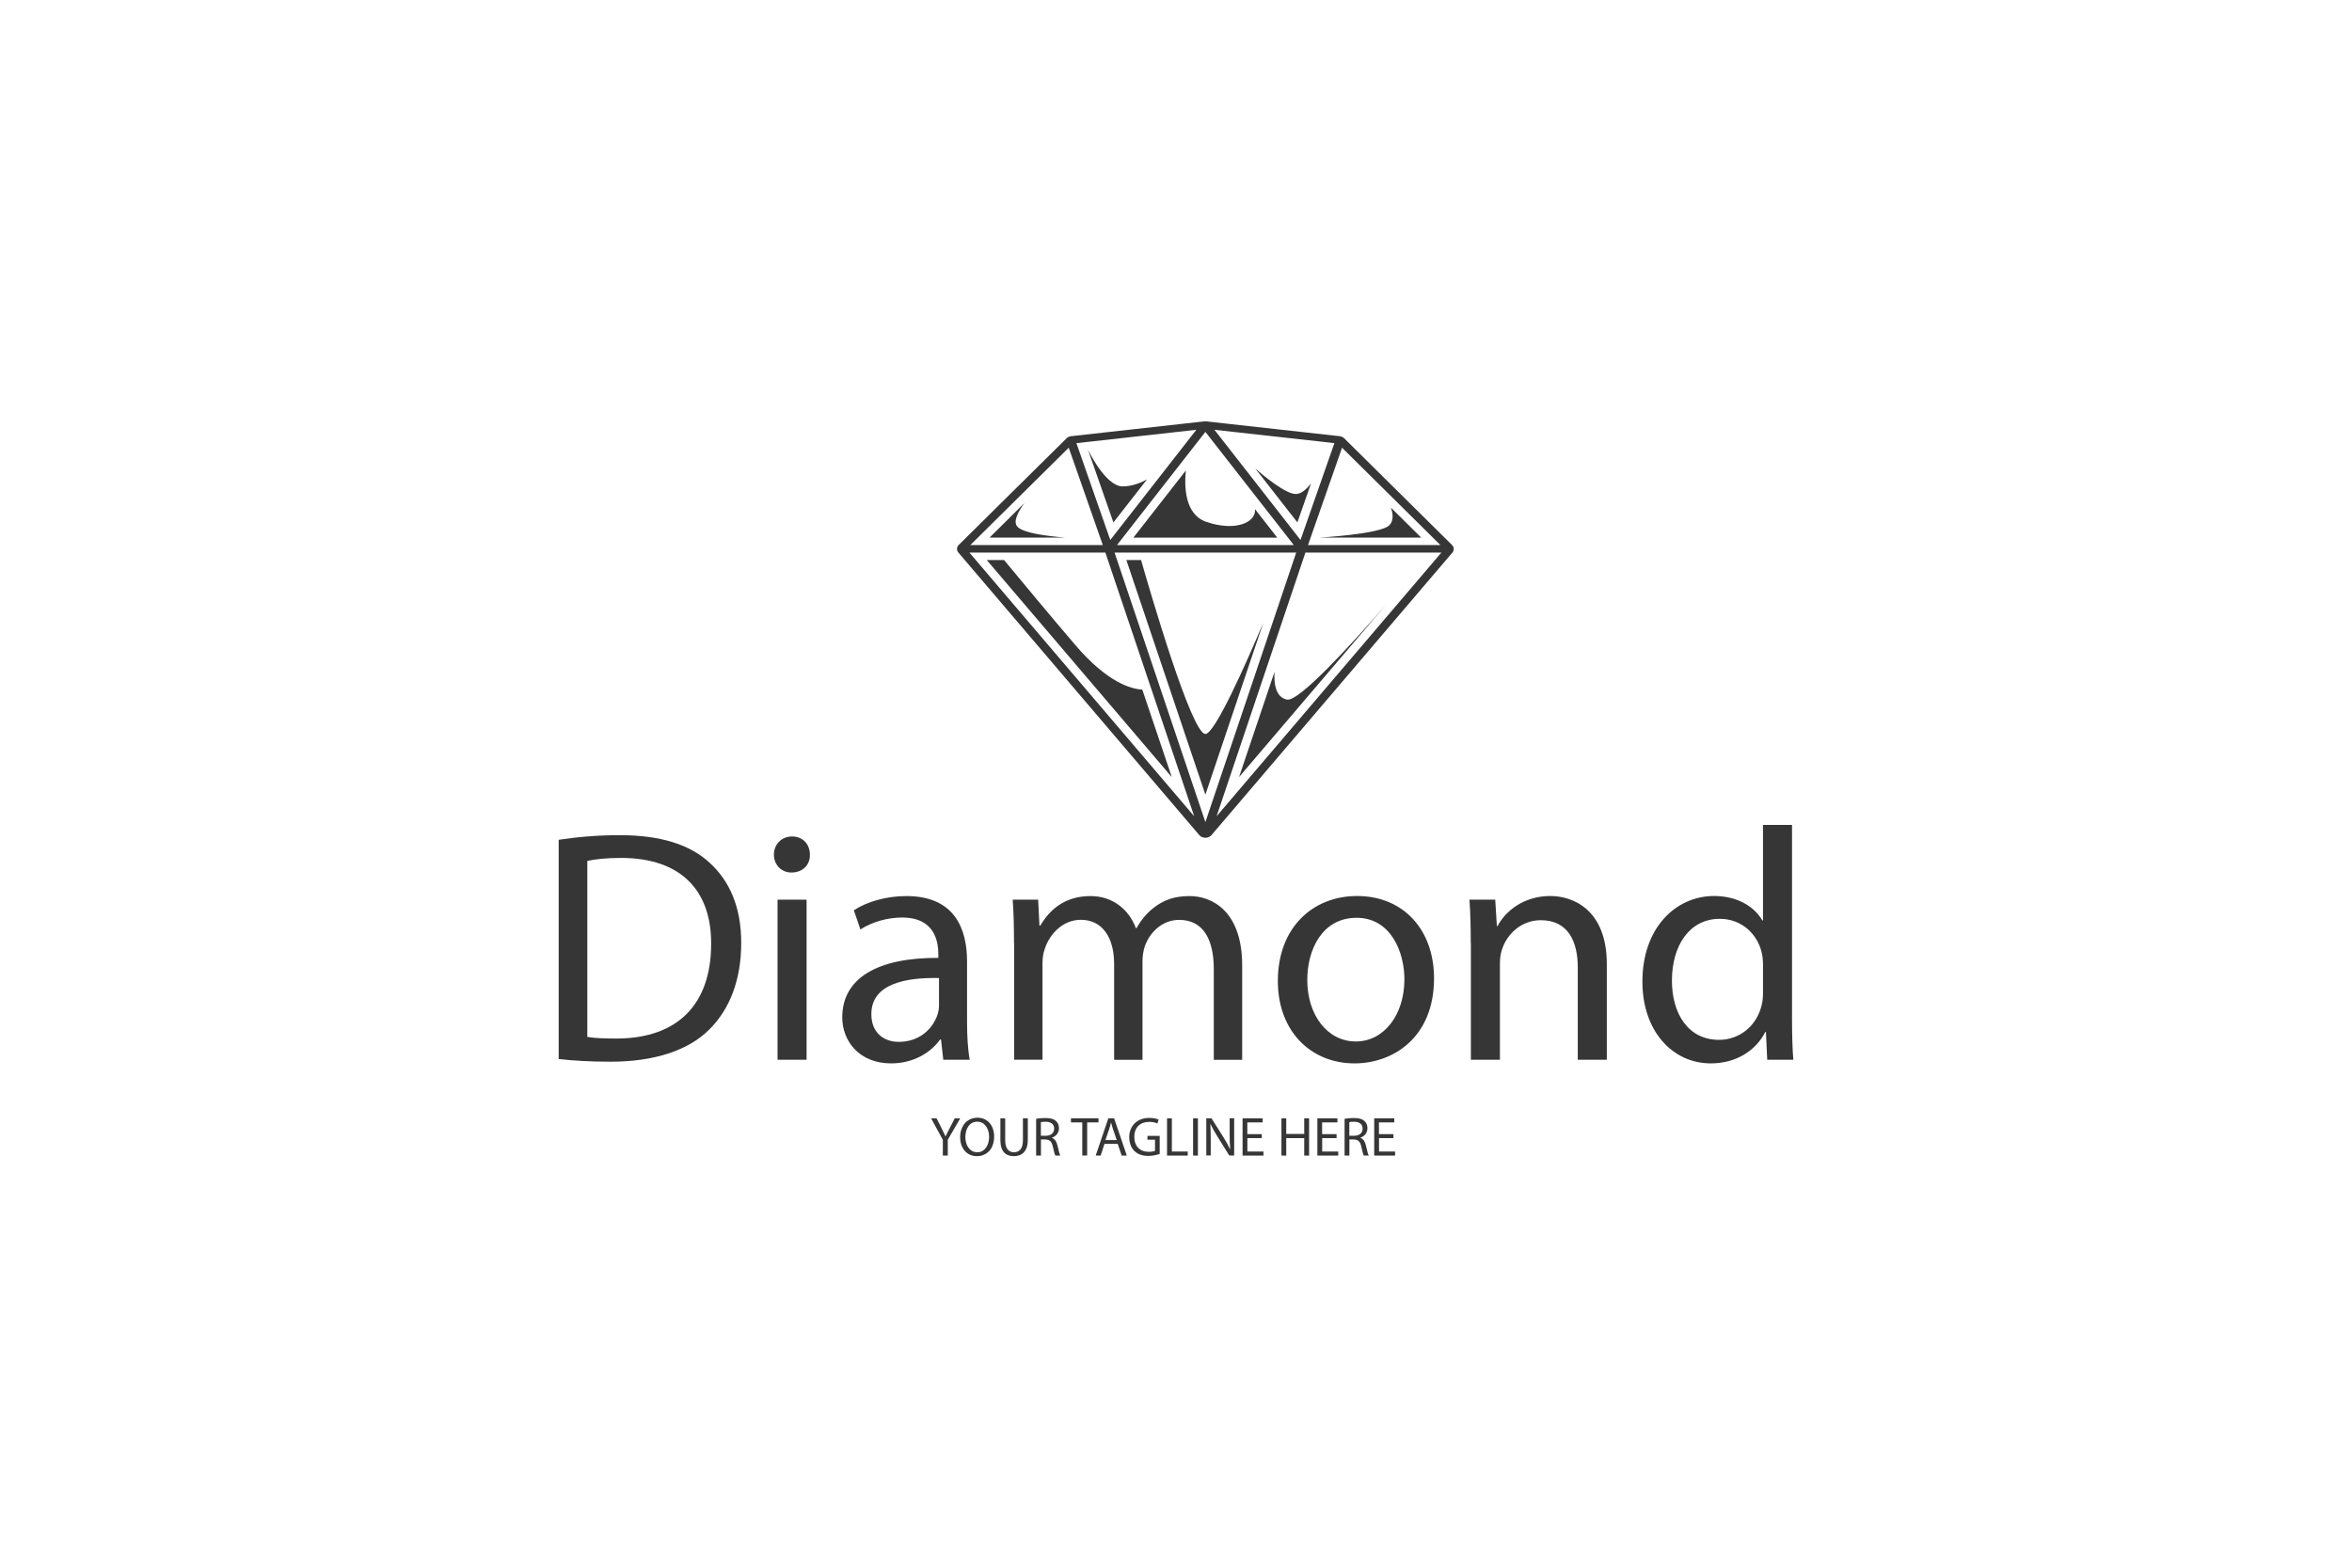 <svg width="240" height="160" viewBox="0 0 240 160" fill="none" xmlns="http://www.w3.org/2000/svg">
<g clip-path="url(#clip0_67_716)">
<path d="M148.157 55.611L147.884 55.344L137.455 45.023L137.169 44.737C137.05 44.617 136.877 44.537 136.691 44.517L123.099 43.007C123.033 43 122.966 43 122.9 43.007L122.282 43.073L120.96 43.219L109.308 44.517C109.122 44.537 108.949 44.617 108.83 44.737L102.26 51.232L98.108 55.344L97.835 55.611C97.609 55.837 97.596 56.156 97.795 56.396L122.382 85.238C122.521 85.404 122.754 85.504 122.999 85.504C123.245 85.504 123.471 85.404 123.617 85.238L148.203 56.396C148.403 56.156 148.383 55.837 148.157 55.611ZM122.999 44.078L132.021 55.631H113.978L122.999 44.078ZM113.294 55.112L109.839 45.229L122.076 43.865L113.294 55.112ZM132.267 56.396L122.999 83.907L113.732 56.396H132.267ZM136.365 47.352L136.943 45.695L146.981 55.631H133.469L136.365 47.352ZM136.159 45.229L136.153 45.256L132.705 55.112L123.923 43.865L135.01 45.096L136.159 45.229ZM109.055 45.695L110.73 50.48L112.517 55.591L112.53 55.631H99.011L109.055 45.695ZM112.729 56.396C112.756 56.396 112.776 56.389 112.796 56.389C112.802 56.403 112.802 56.423 112.809 56.443L121.857 83.308L98.918 56.396H112.729ZM133.19 56.443C133.197 56.423 133.197 56.409 133.203 56.389C133.223 56.389 133.25 56.396 133.27 56.396H147.081L124.142 83.308L133.19 56.443Z" fill="#363636"/>
<path d="M117.04 48.929C116.443 49.262 115.539 49.641 114.549 49.641C112.789 49.641 111.009 45.874 111.009 45.874L113.613 53.321L117.04 48.929Z" fill="#363636"/>
<path d="M123.072 53.255C120.88 52.49 120.84 49.628 121.006 48.018L115.652 54.872H130.333L128.068 51.971C128.161 53.421 125.909 54.24 123.072 53.255Z" fill="#363636"/>
<path d="M133.781 49.335C133.329 49.921 132.778 50.42 132.227 50.42C131.164 50.42 128.918 48.543 128.088 47.811L132.386 53.315L133.781 49.335Z" fill="#363636"/>
<path d="M141.779 53.601C140.929 54.506 134.685 54.865 134.685 54.865H145.021L141.926 51.804C142.125 52.357 142.251 53.102 141.779 53.601Z" fill="#363636"/>
<path d="M131.323 71.403C130.108 71.156 129.988 69.632 130.054 68.567L126.434 79.308L141.441 61.7C137.727 65.966 132.506 71.649 131.323 71.403Z" fill="#363636"/>
<path d="M122.999 74.91C121.584 74.91 117.333 60.302 116.436 57.161H114.935L122.999 81.105L128.905 63.57C127.125 67.769 123.963 74.91 122.999 74.91Z" fill="#363636"/>
<path d="M109.726 65.832C107.089 62.745 104.339 59.437 102.459 57.161H100.692L119.572 79.315L116.562 70.384C115.393 70.318 112.975 69.639 109.726 65.832Z" fill="#363636"/>
<path d="M100.977 54.865H108.677C106.71 54.706 104.405 54.386 103.821 53.761C103.356 53.262 103.841 52.277 104.538 51.338L100.977 54.865Z" fill="#363636"/>
<path d="M57 85.711C58.787 85.438 60.906 85.238 63.231 85.238C67.443 85.238 70.439 86.216 72.432 88.073C74.451 89.93 75.634 92.565 75.634 96.239C75.634 99.952 74.491 102.987 72.365 105.083C70.24 107.213 66.739 108.357 62.328 108.357C60.235 108.357 58.488 108.257 57.007 108.084V85.711H57ZM59.93 105.828C60.674 105.961 61.75 105.995 62.892 105.995C69.157 105.995 72.565 102.488 72.565 96.338C72.598 90.975 69.569 87.561 63.364 87.561C61.849 87.561 60.7 87.694 59.93 87.867V105.828Z" fill="#363636"/>
<path d="M82.642 87.228C82.676 88.239 81.932 89.051 80.756 89.051C79.713 89.051 78.969 88.239 78.969 87.228C78.969 86.183 79.746 85.371 80.822 85.371C81.938 85.371 82.642 86.183 82.642 87.228ZM79.341 108.157V91.82H82.304V108.157H79.341Z" fill="#363636"/>
<path d="M96.254 108.157L96.022 106.101H95.922C95.012 107.385 93.258 108.53 90.933 108.53C87.631 108.53 85.944 106.201 85.944 103.838C85.944 99.892 89.445 97.729 95.749 97.762V97.423C95.749 96.072 95.377 93.643 92.043 93.643C90.528 93.643 88.94 94.115 87.797 94.861L87.127 92.904C88.475 92.026 90.428 91.454 92.481 91.454C97.47 91.454 98.679 94.861 98.679 98.135V104.244C98.679 105.662 98.745 107.046 98.951 108.157H96.254ZM95.822 99.819C92.587 99.752 88.914 100.325 88.914 103.499C88.914 105.422 90.196 106.334 91.71 106.334C93.836 106.334 95.178 104.983 95.65 103.599C95.749 103.293 95.816 102.96 95.816 102.654V99.819H95.822Z" fill="#363636"/>
<path d="M103.469 96.238C103.469 94.548 103.435 93.164 103.336 91.82H105.933L106.066 94.455H106.166C107.076 92.904 108.59 91.454 111.288 91.454C113.513 91.454 115.194 92.805 115.905 94.728H115.971C116.476 93.816 117.114 93.111 117.791 92.598C118.768 91.853 119.844 91.454 121.398 91.454C123.557 91.454 126.753 92.871 126.753 98.541V108.164H123.856V98.914C123.856 95.773 122.714 93.883 120.316 93.883C118.628 93.883 117.32 95.134 116.815 96.585C116.682 96.99 116.582 97.529 116.582 98.069V108.164H113.686V98.368C113.686 95.766 112.543 93.876 110.284 93.876C108.431 93.876 107.082 95.36 106.611 96.844C106.445 97.283 106.378 97.789 106.378 98.295V108.151H103.482V96.238H103.469Z" fill="#363636"/>
<path d="M146.33 99.852C146.33 105.895 142.152 108.53 138.212 108.53C133.801 108.53 130.393 105.289 130.393 100.125C130.393 94.655 133.967 91.447 138.478 91.447C143.168 91.447 146.33 94.855 146.33 99.852ZM133.396 100.019C133.396 103.599 135.449 106.294 138.352 106.294C141.182 106.294 143.307 103.626 143.307 99.945C143.307 97.177 141.926 93.67 138.425 93.67C134.911 93.677 133.396 96.918 133.396 100.019Z" fill="#363636"/>
<path d="M150.077 96.239C150.077 94.548 150.043 93.164 149.944 91.82H152.575L152.741 94.522H152.807C153.617 92.971 155.504 91.447 158.201 91.447C160.46 91.447 163.961 92.798 163.961 98.402V108.158H160.998V98.741C160.998 96.106 160.021 93.916 157.225 93.916C155.272 93.916 153.757 95.3 153.252 96.951C153.119 97.323 153.053 97.829 153.053 98.335V108.158H150.09V96.239H150.077Z" fill="#363636"/>
<path d="M182.86 84.193V103.938C182.86 105.389 182.894 107.046 182.993 108.157H180.329L180.197 105.322H180.13C179.22 107.146 177.234 108.53 174.57 108.53C170.631 108.53 167.595 105.189 167.595 100.225C167.561 94.788 170.929 91.447 174.909 91.447C177.4 91.447 179.087 92.632 179.831 93.943H179.898V84.193H182.86ZM179.898 98.468C179.898 98.095 179.864 97.59 179.765 97.217C179.326 95.327 177.712 93.776 175.487 93.776C172.418 93.776 170.604 96.478 170.604 100.085C170.604 103.393 172.218 106.128 175.42 106.128C177.406 106.128 179.227 104.81 179.765 102.581C179.864 102.175 179.898 101.769 179.898 101.296V98.468Z" fill="#363636"/>
<path d="M96.208 117.94V116.33L95.012 114.14H95.57L96.101 115.192C96.248 115.478 96.361 115.711 96.48 115.977H96.493C96.6 115.731 96.733 115.478 96.879 115.192L97.423 114.14H97.981L96.713 116.323V117.94H96.208Z" fill="#363636"/>
<path d="M101.442 115.997C101.442 117.301 100.652 118 99.682 118C98.679 118 97.975 117.221 97.975 116.07C97.975 114.866 98.725 114.074 99.735 114.074C100.778 114.074 101.442 114.872 101.442 115.997ZM98.506 116.064C98.506 116.875 98.945 117.601 99.715 117.601C100.492 117.601 100.931 116.882 100.931 116.024C100.931 115.272 100.539 114.48 99.722 114.48C98.905 114.48 98.506 115.225 98.506 116.064Z" fill="#363636"/>
<path d="M102.572 114.14V116.389C102.572 117.241 102.95 117.601 103.455 117.601C104.02 117.601 104.379 117.228 104.379 116.389V114.14H104.877V116.356C104.877 117.521 104.266 118 103.442 118C102.665 118 102.08 117.554 102.08 116.376V114.14H102.572Z" fill="#363636"/>
<path d="M105.727 114.187C105.973 114.134 106.332 114.107 106.664 114.107C107.189 114.107 107.528 114.2 107.76 114.42C107.953 114.586 108.059 114.846 108.059 115.138C108.059 115.638 107.747 115.97 107.342 116.11V116.13C107.634 116.23 107.807 116.503 107.9 116.895C108.026 117.428 108.112 117.794 108.192 117.94H107.687C107.627 117.834 107.541 117.508 107.435 117.035C107.322 116.509 107.122 116.316 106.677 116.296H106.219V117.94H105.727V114.187ZM106.212 115.917H106.71C107.235 115.917 107.567 115.631 107.567 115.198C107.567 114.706 107.215 114.493 106.697 114.486C106.458 114.486 106.292 114.506 106.212 114.533V115.917Z" fill="#363636"/>
<path d="M110.437 114.553H109.281V114.134H112.091V114.553H110.935V117.934H110.437V114.553Z" fill="#363636"/>
<path d="M112.703 116.742L112.311 117.94H111.806L113.094 114.14H113.686L114.981 117.94H114.456L114.051 116.742H112.703ZM113.951 116.356L113.579 115.265C113.493 115.019 113.44 114.792 113.38 114.573H113.367C113.314 114.799 113.247 115.032 113.174 115.258L112.802 116.356H113.951Z" fill="#363636"/>
<path d="M118.336 117.767C118.117 117.847 117.685 117.974 117.173 117.974C116.602 117.974 116.124 117.827 115.758 117.474C115.433 117.162 115.227 116.649 115.227 116.057C115.234 114.926 116.011 114.094 117.28 114.094C117.718 114.094 118.064 114.187 118.223 114.267L118.103 114.666C117.904 114.573 117.645 114.5 117.266 114.5C116.343 114.5 115.745 115.072 115.745 116.024C115.745 116.989 116.323 117.554 117.207 117.554C117.525 117.554 117.745 117.508 117.858 117.454V116.323H117.087V115.93H118.336V117.767Z" fill="#363636"/>
<path d="M119.087 114.14H119.578V117.527H121.199V117.94H119.087V114.14Z" fill="#363636"/>
<path d="M122.235 114.14V117.94H121.744V114.14H122.235Z" fill="#363636"/>
<path d="M123.092 117.94V114.14H123.624L124.839 116.064C125.119 116.51 125.338 116.909 125.517 117.295L125.53 117.288C125.484 116.782 125.477 116.317 125.477 115.724V114.134H125.936V117.934H125.437L124.235 116.004C123.969 115.585 123.717 115.145 123.524 114.733L123.504 114.739C123.531 115.219 123.544 115.678 123.544 116.303V117.927H123.092V117.94Z" fill="#363636"/>
<path d="M128.759 116.157H127.284V117.527H128.925V117.94H126.793V114.14H128.839V114.553H127.277V115.751H128.752V116.157H128.759Z" fill="#363636"/>
<path d="M131.25 114.14V115.731H133.084V114.14H133.582V117.94H133.084V116.157H131.25V117.94H130.759V114.14H131.25Z" fill="#363636"/>
<path d="M136.392 116.157H134.917V117.527H136.558V117.94H134.426V114.14H136.472V114.553H134.91V115.751H136.385V116.157H136.392Z" fill="#363636"/>
<path d="M137.202 114.187C137.448 114.134 137.807 114.107 138.139 114.107C138.664 114.107 139.003 114.2 139.235 114.42C139.428 114.586 139.534 114.846 139.534 115.138C139.534 115.638 139.222 115.97 138.817 116.11V116.13C139.109 116.23 139.282 116.503 139.375 116.895C139.501 117.428 139.587 117.794 139.667 117.94H139.162C139.102 117.834 139.016 117.508 138.91 117.035C138.797 116.509 138.597 116.316 138.152 116.296H137.694V117.94H137.202V114.187ZM137.687 115.917H138.186C138.71 115.917 139.042 115.631 139.042 115.198C139.042 114.706 138.69 114.493 138.172 114.486C137.933 114.486 137.767 114.506 137.687 114.533V115.917Z" fill="#363636"/>
<path d="M142.191 116.157H140.717V117.527H142.357V117.94H140.225V114.14H142.271V114.553H140.71V115.751H142.185V116.157H142.191Z" fill="#363636"/>
</g>
<defs>
<clipPath id="clip0_67_716">
<rect width="126" height="75" fill="white" transform="translate(57 43)"/>
</clipPath>
</defs>
</svg>
